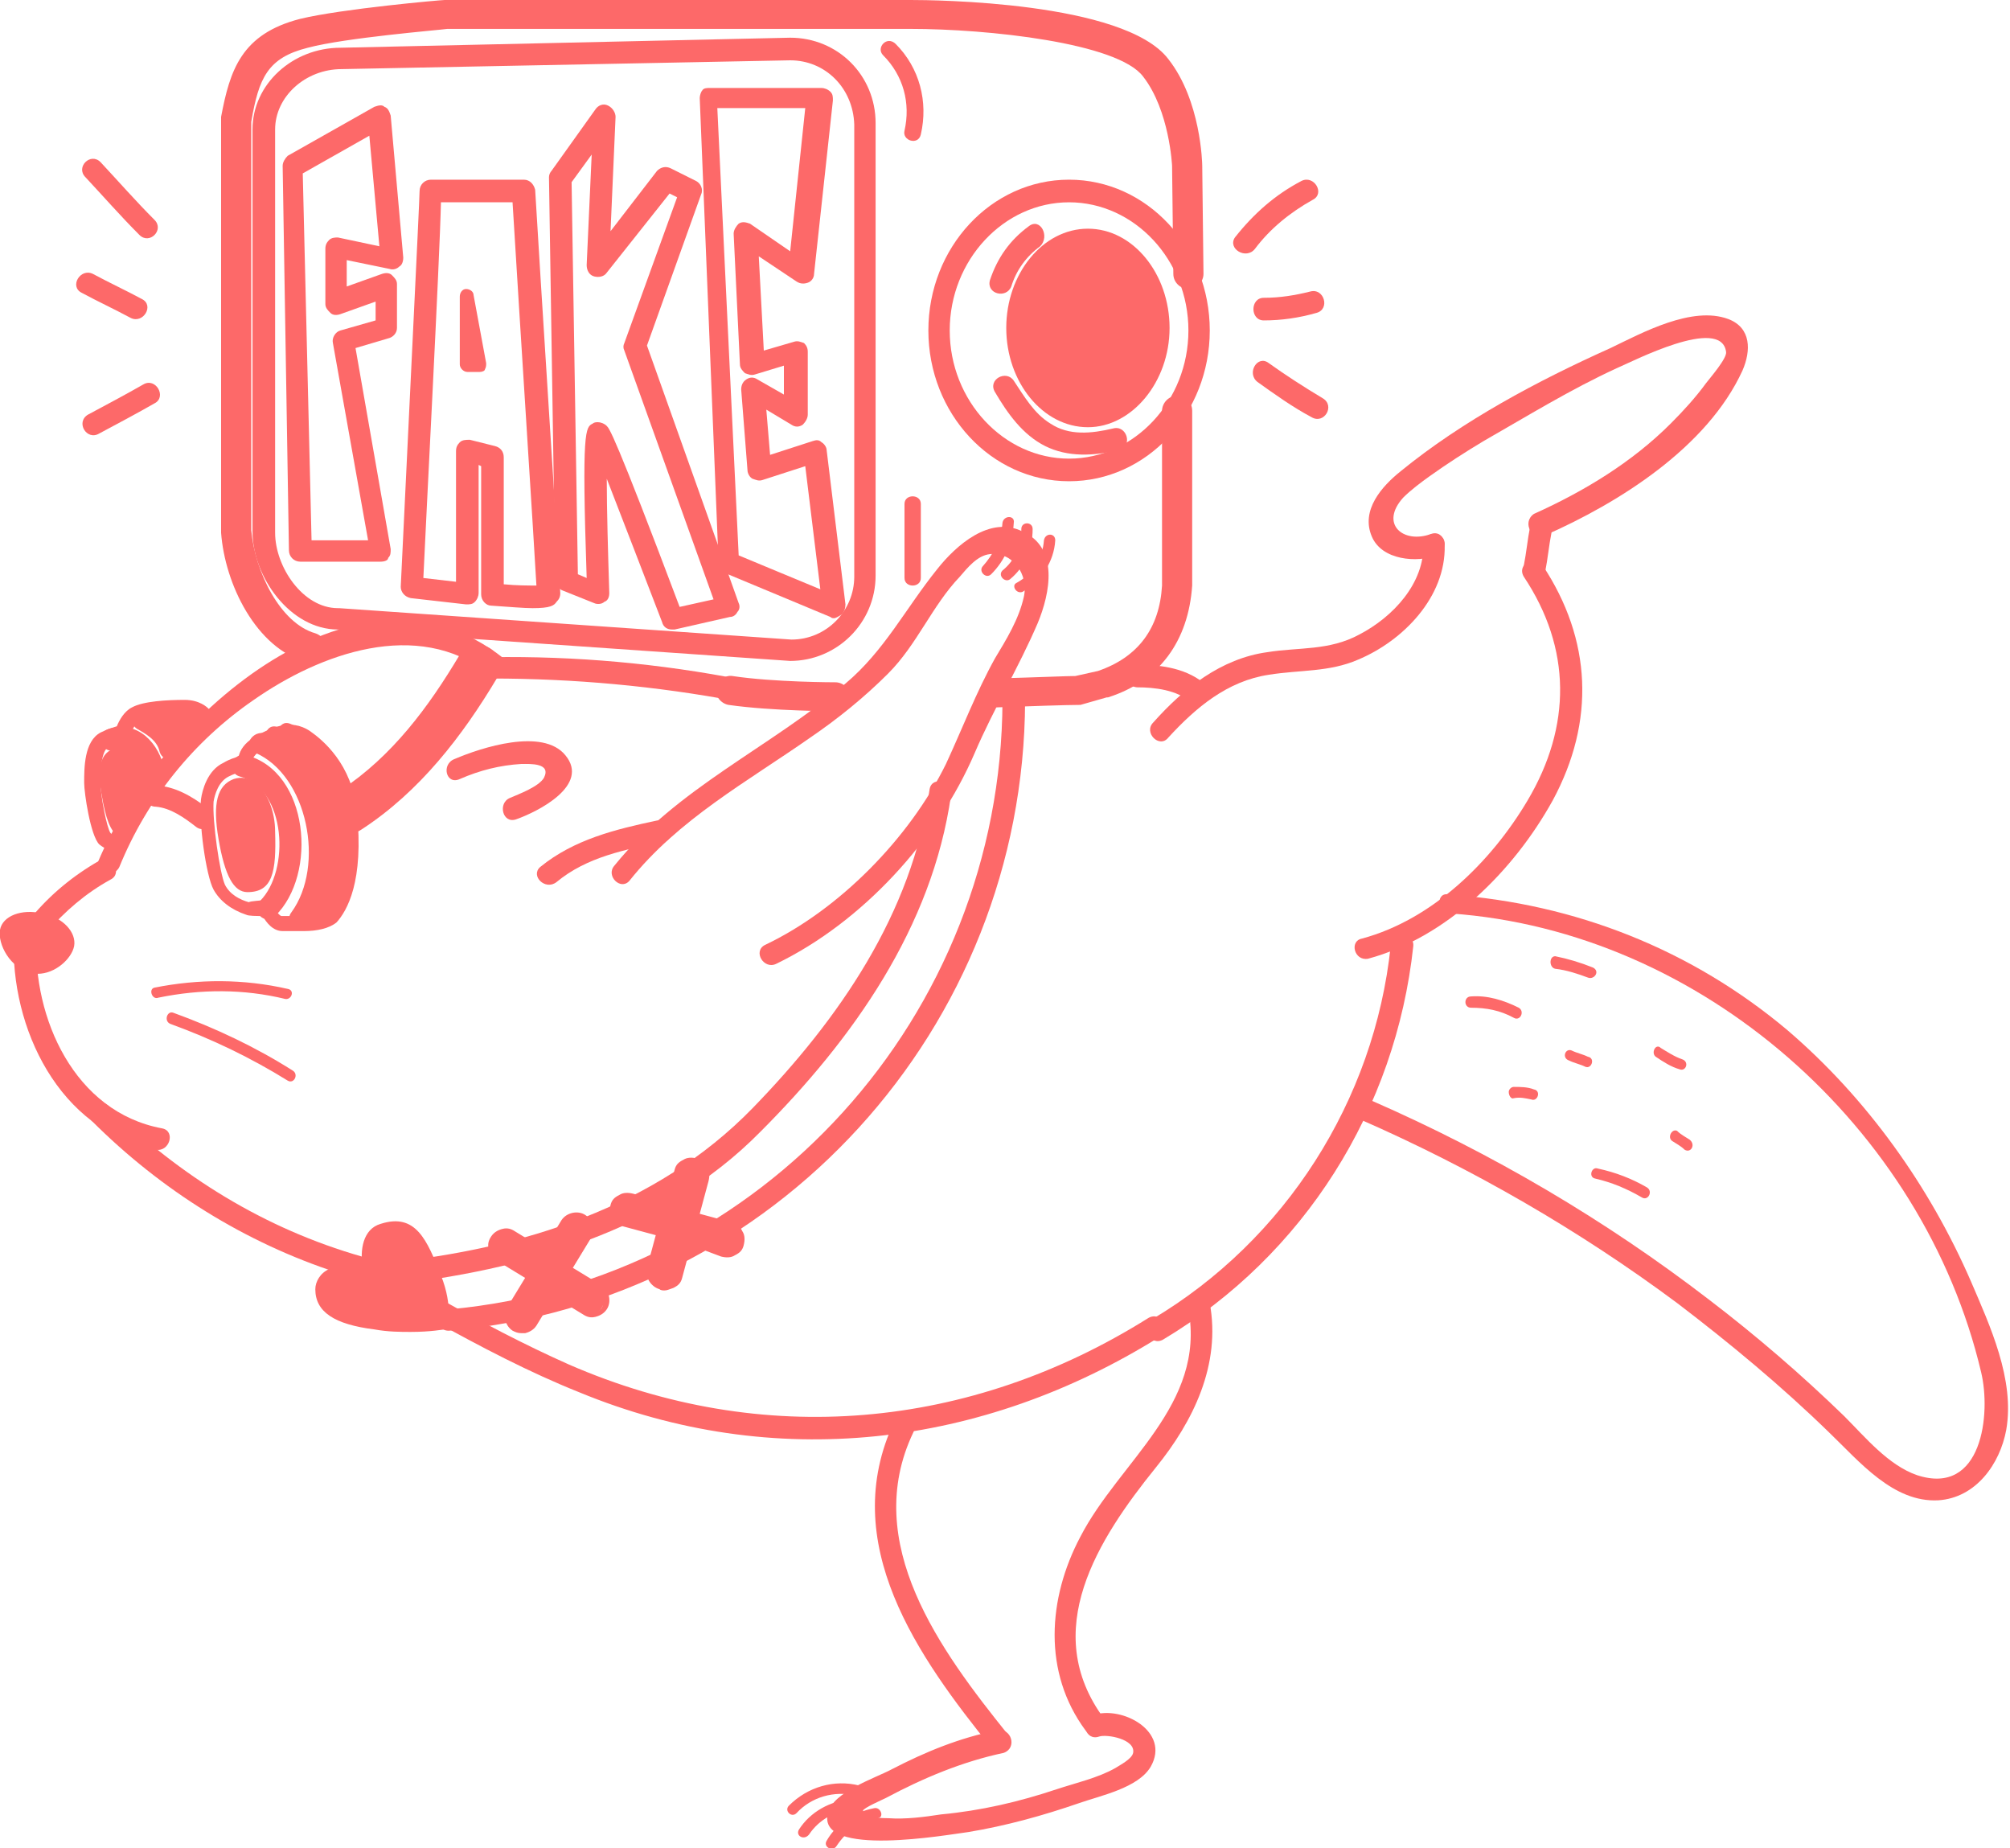 <?xml version="1.0" encoding="utf-8"?>
<!-- Generator: Adobe Illustrator 23.0.1, SVG Export Plug-In . SVG Version: 6.00 Build 0)  -->
<svg version="1.1" id="Capa_1" xmlns="http://www.w3.org/2000/svg" xmlns:xlink="http://www.w3.org/1999/xlink" x="0px" y="0px"
	 viewBox="0 0 160 147.1" style="enable-background:new 0 0 160 147.1;" xml:space="preserve">
<style type="text/css">
	.st0{fill:#FD6969;}
</style>
<g>
	<g>
		<path class="st0" d="M30.3,97.6c-1.5,0.5-1.5,2.5-1,3.9c0.2,0.5,0.6,0.6,1,1c-0.4-0.3-0.6-0.8-1.1-1.1c-2.3-1.4-3.8,0.1-3.8,1.1
			c0,1.6,1.2,2.6,4.4,3c3.3,0.4,5.4,0,5.4,0s0,0,0,0c0,0,0,0,0,0s0.5-1.5-0.5-3.9C33.6,98.5,32.8,96.8,30.3,97.6z"/>
		<path class="st0" d="M32.7,106c-0.8,0-1.8,0-2.9-0.2c-3.2-0.4-4.7-1.4-4.7-3.2c0-0.6,0.4-1.3,1.1-1.6c0.5-0.3,1.4-0.6,2.7,0
			c-0.3-1.5,0-3.2,1.4-3.6l0,0c2.8-0.9,3.7,1.3,4.8,4.1c1,2.5,0.5,4.1,0.5,4.1l-0.3-0.1l0,0l0.1,0.3C35.3,105.8,34.3,106,32.7,106z
			 M27.4,101.2c-0.4,0-0.8,0.1-1,0.2c-0.5,0.3-0.8,0.8-0.8,1.1c0,1,0.5,2.2,4.2,2.7c2.3,0.3,4,0.2,4.8,0.1l-1.4-1.8l1.8,1.5
			c0.1-0.6,0.1-1.7-0.6-3.3c-1.2-3.1-1.9-4.5-4.1-3.8c-1.2,0.4-1.3,2.1-0.8,3.5c0.2,0.2,0.3,0.3,0.5,0.5c0.1,0.1,0.1,0.1,0.2,0.2
			c0.1,0.1,0.2,0.2,0.3,0.3l1.7,2.1l-2.1-1.7c-0.1-0.1-0.2-0.2-0.3-0.3c0,0-0.1-0.1-0.1-0.1c-0.2-0.2-0.5-0.3-0.6-0.7c0,0,0,0,0,0
			C28.4,101.3,27.9,101.2,27.4,101.2z"/>
	</g>
	<g>
		<path class="st0" d="M45.1,101l1.6-2.5c0.3-0.5,0.2-1.2-0.3-1.5c-0.5-0.3-1.2-0.2-1.5,0.3l-1.6,2.5l-2.5-1.6
			c-0.5-0.3-1.2-0.2-1.5,0.3c-0.3,0.5-0.2,1.2,0.3,1.5l2.5,1.6l-1.6,2.5c-0.3,0.5-0.2,1.2,0.3,1.5h0c0.5,0.3,1.2,0.2,1.5-0.3
			l1.6-2.5l2.5,1.6c0.5,0.3,1.2,0.2,1.5-0.3v0c0.3-0.5,0.2-1.2-0.3-1.5L45.1,101z"/>
		<path class="st0" d="M41.5,106.1c-0.3,0-0.5-0.1-0.7-0.2c-0.3-0.2-0.5-0.5-0.6-0.9c-0.1-0.4,0-0.7,0.2-1l1.4-2.3l-2.3-1.4
			c-0.3-0.2-0.5-0.5-0.6-0.9c-0.1-0.4,0-0.7,0.2-1c0.2-0.3,0.5-0.5,0.9-0.6c0.4-0.1,0.7,0,1,0.2l2.3,1.4l1.4-2.3
			c0.4-0.6,1.3-0.8,1.9-0.4c0.3,0.2,0.5,0.5,0.6,0.9c0.1,0.4,0,0.7-0.2,1l-1.4,2.3l2.3,1.4c0.6,0.4,0.8,1.3,0.4,1.9
			c-0.2,0.3-0.5,0.5-0.9,0.6c-0.4,0.1-0.7,0-1-0.2l-2.3-1.4l-1.4,2.3c-0.2,0.3-0.5,0.5-0.9,0.6C41.7,106.1,41.6,106.1,41.5,106.1z
			 M40.2,98.3c-0.1,0-0.1,0-0.2,0c-0.2,0-0.4,0.2-0.5,0.4c-0.1,0.2-0.2,0.4-0.1,0.6c0,0.2,0.2,0.4,0.4,0.5l2.8,1.8l-1.8,2.8
			c-0.1,0.2-0.2,0.4-0.1,0.6c0,0.2,0.2,0.4,0.4,0.5c0.4,0.2,0.9,0.1,1.1-0.2l1.8-2.8l2.8,1.8c0.2,0.1,0.4,0.2,0.6,0.1
			c0.2,0,0.4-0.2,0.5-0.3c0.2-0.4,0.1-0.9-0.2-1.1l-2.8-1.8l1.8-2.8c0.1-0.2,0.2-0.4,0.1-0.6c0-0.2-0.2-0.4-0.3-0.5
			c-0.4-0.2-0.9-0.1-1.1,0.2l-1.8,2.8l-2.8-1.8C40.5,98.4,40.4,98.3,40.2,98.3z"/>
	</g>
	<g>
		<path class="st0" d="M55.3,96.6l0.8-2.9c0.2-0.6-0.2-1.2-0.8-1.3c-0.6-0.2-1.2,0.2-1.3,0.8L53.3,96l-2.9-0.8
			C49.8,95,49.2,95.4,49,96c-0.2,0.6,0.2,1.2,0.8,1.3l2.9,0.8l-0.8,2.9c-0.2,0.6,0.2,1.2,0.8,1.3l0,0c0.6,0.2,1.2-0.2,1.3-0.8
			l0.8-2.9l2.9,0.8c0.6,0.2,1.2-0.2,1.3-0.8l0,0c0.2-0.6-0.2-1.2-0.8-1.3L55.3,96.6z"/>
		<path class="st0" d="M52.9,102.7c-0.1,0-0.3,0-0.4-0.1c-0.7-0.2-1.2-1-1-1.7l0.7-2.6l-2.6-0.7c-0.7-0.2-1.2-1-1-1.7
			c0.1-0.4,0.3-0.6,0.7-0.8c0.3-0.2,0.7-0.2,1.1-0.1l2.6,0.7l0.7-2.6c0.1-0.4,0.3-0.6,0.7-0.8c0.3-0.2,0.7-0.2,1.1-0.1
			c0.4,0.1,0.6,0.3,0.8,0.7c0.2,0.3,0.2,0.7,0.1,1.1l-0.7,2.6l2.6,0.7c0.4,0.1,0.6,0.3,0.8,0.7c0.2,0.3,0.2,0.7,0.1,1.1
			c-0.1,0.4-0.3,0.6-0.7,0.8c-0.3,0.2-0.7,0.2-1.1,0.1L55,99.1l-0.7,2.6c-0.1,0.4-0.3,0.6-0.7,0.8C53.3,102.6,53.1,102.7,52.9,102.7
			z M50.1,95.5c-0.1,0-0.3,0-0.4,0.1c-0.2,0.1-0.3,0.3-0.4,0.5c-0.1,0.4,0.1,0.9,0.5,1l3.2,0.9l-0.9,3.2c-0.1,0.4,0.1,0.9,0.5,1
			c0.2,0.1,0.4,0,0.6-0.1c0.2-0.1,0.3-0.3,0.4-0.5l0.9-3.2l3.1,0.9c0.2,0.1,0.4,0,0.6-0.1s0.3-0.3,0.4-0.5c0.1-0.2,0-0.4-0.1-0.6
			c-0.1-0.2-0.3-0.3-0.5-0.4L55,96.8l0.9-3.1c0.1-0.2,0-0.4-0.1-0.6c-0.1-0.2-0.3-0.3-0.5-0.4c-0.2-0.1-0.4,0-0.6,0.1
			c-0.2,0.1-0.3,0.3-0.4,0.5l-0.9,3.2l-3.1-0.9C50.2,95.5,50.2,95.5,50.1,95.5z"/>
	</g>
	<path class="st0" d="M71.2,113.1c-4.6,9.7,1.9,18.8,7.8,26.1c0.7,0.9,1.9-0.4,1.2-1.2c-5.3-6.6-11.7-15.2-7.5-24
		C73.2,113,71.7,112.1,71.2,113.1L71.2,113.1z"/>
	<path class="st0" d="M79.4,137.7c-3,0.6-5.7,1.7-8.4,3.1c-1.3,0.7-4.7,1.8-5.1,3.5c-0.9,3.6,9.6,1.7,11.2,1.5
		c3-0.5,5.9-1.3,8.8-2.3c1.7-0.6,4.7-1.2,5.7-2.9c1.6-2.8-2.3-4.9-4.6-4.1c-1.1,0.4-0.6,2.1,0.5,1.7c0.6-0.2,2.9,0.2,2.7,1.3
		c-0.1,0.5-1.1,1-1.4,1.2c-1.4,0.8-3.2,1.2-4.7,1.7c-3,1-6,1.7-9.2,2c-1.3,0.2-2.8,0.4-4.2,0.3c-0.3,0-2,0-2-0.6
		c0-0.2,1.6-0.9,1.8-1c3-1.6,6.1-2.9,9.4-3.6C81,139.1,80.5,137.5,79.4,137.7L79.4,137.7z"/>
	<path class="st0" d="M94.6,104.2c1.4,7.6-5.5,12.1-8.6,18.1c-2.6,4.9-3,10.8,0.4,15.4c0.7,0.9,2.2,0,1.5-0.9
		c-5.2-7-0.5-14.3,4.1-20c3-3.7,5.2-8.2,4.3-13.1C96.1,102.7,94.4,103.1,94.6,104.2L94.6,104.2z"/>
	<path class="st0" d="M115.5,72.7c19.9,1.4,37.6,17,42.2,36.5c0.8,3.3,0.1,9.9-5.1,8.2c-2.3-0.8-4.1-3-5.8-4.7
		c-3.4-3.3-7-6.4-10.8-9.3c-8.2-6.3-17.2-11.6-26.8-15.8c-1-0.5-1.9,1.1-0.9,1.5c8.9,3.9,17.4,8.8,25.2,14.6
		c4.2,3.2,8.3,6.6,12.1,10.3c2.4,2.3,5.1,5.6,8.7,5.4c3-0.2,4.9-2.9,5.4-5.6c0.7-4-1.3-8.3-2.8-11.8c-3.3-7.6-8.3-14.6-14.6-20
		c-7.6-6.4-16.9-10.1-26.9-10.8C114.3,70.9,114.3,72.6,115.5,72.7L115.5,72.7z"/>
	<path class="st0" d="M69.6,143.9c-1.6,0.3-3,1.2-3.8,2.6c-0.3,0.5,0.5,0.9,0.8,0.4c0.8-1.2,1.9-2,3.3-2.2
		C70.4,144.6,70.1,143.8,69.6,143.9L69.6,143.9z"/>
	<path class="st0" d="M67.8,143.2c-1.7,0.1-3.3,1-4.2,2.4c-0.3,0.5,0.4,0.9,0.8,0.4c0.8-1.2,2.1-1.9,3.5-2
		C68.3,144,68.3,143.1,67.8,143.2L67.8,143.2z"/>
	<path class="st0" d="M68.4,142.1c-2-0.5-4.1,0.1-5.6,1.6c-0.4,0.4,0.2,1,0.6,0.6c1.2-1.3,3-1.8,4.7-1.4
		C68.7,143,68.9,142.2,68.4,142.1L68.4,142.1z"/>
	<path class="st0" d="M117.1,80.2c1.2,0,2.3,0.2,3.4,0.8c0.5,0.3,0.9-0.5,0.4-0.8c-1.2-0.6-2.5-1-3.8-0.9
		C116.5,79.3,116.5,80.2,117.1,80.2L117.1,80.2z"/>
	<path class="st0" d="M123.8,77.1c0.9,0.1,1.8,0.4,2.6,0.7c0.5,0.2,1-0.5,0.4-0.8c-1-0.4-2-0.7-3-0.9
		C123.3,76.1,123.3,77,123.8,77.1L123.8,77.1z"/>
	<path class="st0" d="M120.5,87.4c0.5-0.1,0.9,0,1.4,0.1c0.5,0.2,0.8-0.7,0.2-0.8c-0.5-0.2-1.1-0.2-1.6-0.2c-0.2,0-0.4,0.2-0.4,0.4
		C120.1,87.2,120.3,87.5,120.5,87.4L120.5,87.4z"/>
	<path class="st0" d="M124.9,84.4c0.4,0.2,0.9,0.3,1.3,0.5c0.5,0.2,0.8-0.7,0.2-0.8c-0.4-0.2-0.9-0.3-1.3-0.5
		C124.6,83.4,124.3,84.2,124.9,84.4L124.9,84.4z"/>
	<path class="st0" d="M127,93.8c1.3,0.3,2.5,0.8,3.7,1.5c0.5,0.3,0.9-0.5,0.4-0.8c-1.2-0.7-2.5-1.2-3.9-1.5
		C126.7,92.8,126.4,93.7,127,93.8L127,93.8z"/>
	<path class="st0" d="M133.1,90.8c0.3,0.2,0.7,0.4,1,0.7c0.5,0.3,0.9-0.4,0.4-0.8c-0.3-0.2-0.7-0.4-1-0.7
		C133.1,89.8,132.7,90.5,133.1,90.8L133.1,90.8z"/>
	<path class="st0" d="M131.8,84.1c0.6,0.4,1.2,0.8,1.9,1c0.5,0.2,0.8-0.6,0.2-0.8c-0.6-0.2-1.2-0.6-1.7-0.9
		C131.8,83,131.4,83.8,131.8,84.1L131.8,84.1z"/>
	<path class="st0" d="M6.8,14.1c1.4,1.5,2.8,3.1,4.3,4.6c0.8,0.8,2-0.4,1.2-1.2C10.8,16,9.4,14.4,8,12.9C7.2,12.1,6,13.3,6.8,14.1
		L6.8,14.1z"/>
	<path class="st0" d="M6.5,23.3c1.3,0.7,2.6,1.3,3.9,2c1,0.5,1.9-1,0.9-1.5c-1.3-0.7-2.6-1.3-3.9-2C6.4,21.3,5.5,22.8,6.5,23.3
		L6.5,23.3z"/>
	<path class="st0" d="M7.9,34.5c1.5-0.8,3-1.6,4.4-2.4c1-0.5,0.1-2.1-0.9-1.5C10,31.4,8.5,32.2,7,33C6,33.6,6.9,35.1,7.9,34.5
		L7.9,34.5z"/>
	<path class="st0" d="M99.9,19.8c1.2-1.6,2.8-2.9,4.6-3.9c1-0.5,0.1-2-0.9-1.5c-2.1,1.1-3.8,2.6-5.3,4.5
		C97.7,19.8,99.2,20.7,99.9,19.8L99.9,19.8z"/>
	<path class="st0" d="M100.6,25.5c1.4,0,2.8-0.2,4.2-0.6c1.1-0.3,0.6-2-0.5-1.7c-1.2,0.3-2.4,0.5-3.7,0.5
		C99.5,23.7,99.5,25.5,100.6,25.5L100.6,25.5z"/>
	<path class="st0" d="M100.1,30.4c1.4,1,2.8,2,4.3,2.8c1,0.6,1.9-0.9,0.9-1.5c-1.5-0.9-2.9-1.8-4.3-2.8
		C100.1,28.2,99.2,29.7,100.1,30.4L100.1,30.4z"/>
	<path class="st0" d="M9.5,69c2.2-5.4,5.9-10,10.7-13.3c5.3-3.7,13-6.5,18.7-2.1c0.9,0.7,2.1-0.5,1.2-1.2
		c-12-9.5-27.8,5.4-32.3,16.2C7.3,69.6,9,70,9.5,69L9.5,69z"/>
	<path class="st0" d="M7.9,68.5C5.8,69.7,4,71.2,2.5,73c-0.7,0.9,0.5,2.1,1.2,1.2c1.5-1.7,3.1-3.1,5.1-4.2C9.8,69.5,8.9,68,7.9,68.5
		L7.9,68.5z"/>
	<path class="st0" d="M1.1,74.6C0.8,81.8,4.7,90,12.4,91.5c1.1,0.2,1.6-1.5,0.5-1.7C5.9,88.5,2.6,81,2.9,74.6
		C2.9,73.5,1.1,73.5,1.1,74.6L1.1,74.6z"/>
	<path class="st0" d="M7.3,89.2c5.5,5.5,12.2,9.7,19.6,12.1c1.6,0.5,2.8,0.8,4.2,1.8c1.1,0.8,2.2,1.4,3.4,2
		c3.8,2.1,7.6,4.1,11.6,5.7c15.5,6.4,32.1,4.4,46.2-4.4c1-0.6,0.1-2.1-0.9-1.5c-14.2,8.9-30.7,10.4-46.1,3.7
		c-3.6-1.6-7-3.4-10.4-5.3c-2.2-1.2-3.7-2.6-6.1-3.3C21.1,97.8,14.3,93.6,8.6,88C7.8,87.2,6.5,88.4,7.3,89.2L7.3,89.2z"/>
	<path class="st0" d="M92.6,106.6c11.2-6.7,18.5-18.3,19.9-31.3c0.1-1.1-1.6-1.1-1.8,0c-1.3,12.3-8.4,23.4-19,29.7
		C90.7,105.6,91.6,107.2,92.6,106.6L92.6,106.6z"/>
	<path class="st0" d="M108.9,76.3c6.3-1.7,11.6-7,14.7-12.6c3.4-6.3,3.1-12.8-0.8-18.7c-0.6-0.9-2.1-0.1-1.5,0.9
		c3.8,5.7,3.8,11.9,0.3,17.8c-2.9,4.9-7.6,9.5-13.2,11C107.4,74.9,107.8,76.5,108.9,76.3L108.9,76.3z"/>
	<path class="st0" d="M121.8,41.9c-0.2,1-0.3,2.1-0.5,3.1c-0.1,0.5,0.1,0.9,0.6,1.1c0.4,0.1,1-0.1,1.1-0.6c0.2-1,0.3-2.1,0.5-3.1
		c0.1-0.5-0.1-0.9-0.6-1.1C122.5,41.1,121.9,41.4,121.8,41.9L121.8,41.9z"/>
	<path class="st0" d="M123,42.6c5.9-2.6,12.9-7,15.7-13.1c0.7-1.6,0.7-3.4-1.1-4.1c-2.9-1.1-6.9,1.1-9.4,2.3
		c-5.8,2.6-11.8,5.8-16.7,9.8c-1.5,1.2-3.2,3.1-2.3,5.2c0.8,1.9,3.6,2.1,5.2,1.5c1-0.4,0.6-2.1-0.5-1.7c-2.2,0.8-4.1-0.8-2.2-2.9
		c0.6-0.6,1.4-1.2,2.1-1.7c1.4-1,2.8-1.9,4.3-2.8c3.5-2,6.9-4.1,10.6-5.8c1.2-0.5,8.3-4.2,8.7-1.3c0.1,0.5-1.3,2.1-1.6,2.5
		c-0.8,1.1-1.8,2.2-2.8,3.2c-3.1,3.1-6.9,5.4-10.9,7.2C121.1,41.6,122,43.1,123,42.6L123,42.6z"/>
	<path class="st0" d="M113.3,43.3c0.1,3.1-2.4,5.8-5.1,7.2c-2.4,1.3-4.8,1-7.3,1.4c-3.7,0.5-6.7,2.9-9.1,5.6
		c-0.8,0.8,0.5,2.1,1.2,1.2c2.2-2.4,4.7-4.5,8-5c2.5-0.4,4.8-0.2,7.1-1.2c3.6-1.5,7-5,6.9-9.1C115.1,42.2,113.3,42.2,113.3,43.3
		L113.3,43.3z"/>
	<path class="st0" d="M96.1,54.6c-1.5-1.4-3.6-1.7-5.6-1.7c-1.1,0-1.1,1.7,0,1.8c1.4,0,3.2,0.2,4.3,1.2
		C95.7,56.6,96.9,55.3,96.1,54.6L96.1,54.6z"/>
	<path class="st0" d="M39.1,54c6.6,0,13.1,0.6,19.5,1.8c1.1,0.2,1.6-1.5,0.5-1.7c-6.6-1.3-13.3-1.9-20-1.8C38,52.3,38,54,39.1,54
		L39.1,54z"/>
	<path class="st0" d="M24.7,52.7c-0.1,0-0.2,0-0.3,0c-4-1.1-6.5-6.2-6.8-10.3l0-0.1V9.6c0-0.1,0-0.2,0-0.3c0.7-3.7,1.6-6.6,6.3-7.8
		C27.2,0.7,35.1,0,35.4,0l0.1,0h37c1.7,0,17,0.1,20.5,4.7c2.6,3.3,2.7,8.3,2.7,8.5l0.1,8.6c0,0.6-0.5,1.2-1.2,1.2c0,0,0,0,0,0
		c-0.6,0-1.2-0.5-1.2-1.2l-0.1-8.6c0,0-0.2-4.4-2.3-7.1C89,3.4,78.6,2.3,72.5,2.3H35.6C34.9,2.4,27.5,3,24.5,3.8
		c-3.2,0.8-3.9,2.4-4.5,5.9v32.5c0.3,3.3,2.3,7.4,5.1,8.2c0.6,0.2,1,0.8,0.8,1.4C25.7,52.3,25.2,52.7,24.7,52.7z M19.9,9.7
		C19.9,9.7,19.9,9.7,19.9,9.7C19.9,9.7,19.9,9.7,19.9,9.7z"/>
	<path class="st0" d="M66.6,56.6c-0.2,0-5.1,0-8.6-0.5c-0.6-0.1-1.1-0.7-1-1.3c0.1-0.6,0.7-1.1,1.3-1c3.3,0.5,8.2,0.5,8.2,0.5
		c0.6,0,1.2,0.5,1.2,1.2S67.2,56.6,66.6,56.6z"/>
	<path class="st0" d="M79.2,56.3c-0.6,0-1.2-0.5-1.2-1.1c0-0.6,0.5-1.2,1.1-1.2c3.7-0.1,5.8-0.2,6.5-0.2l1.8-0.4
		c3.2-1.1,4.9-3.4,5.1-6.8V32.7c0-0.6,0.5-1.2,1.2-1.2s1.2,0.5,1.2,1.2l0,13.9c-0.3,4.4-2.6,7.6-6.7,8.9l-0.1,0L86,56.1h-0.1
		C85,56.1,81.9,56.2,79.2,56.3C79.2,56.3,79.2,56.3,79.2,56.3z"/>
	<path class="st0" d="M62.9,52.6L62.9,52.6l-36-2.5c-3.8,0-6.8-4.2-6.8-7.8V10.3c0-3.6,3.2-6.5,7-6.5L62.9,3c3.8,0,6.8,3,6.8,6.8v36
		C69.7,49.6,66.6,52.6,62.9,52.6z M62.9,4.8L27.2,5.5c-2.9,0-5.3,2.2-5.3,4.8v32.1c0,2.7,2.2,6,5,6l0.1,0l36,2.5c2.8,0,5-2.3,5-5
		v-36C67.9,7,65.7,4.8,62.9,4.8z"/>
	<path class="st0" d="M85.1,38.3c-6.2,0-11.2-5.4-11.2-12s5-12,11.2-12c6.2,0,11.2,5.4,11.2,12S91.3,38.3,85.1,38.3z M85.1,16.1
		c-5.2,0-9.5,4.6-9.5,10.2s4.3,10.2,9.5,10.2c5.2,0,9.5-4.6,9.5-10.2S90.3,16.1,85.1,16.1z"/>
	<g>
		<ellipse class="st0" cx="86.6" cy="26.1" rx="6.2" ry="7.6"/>
		<path class="st0" d="M86.6,34c-3.6,0-6.5-3.6-6.5-7.9s2.9-7.9,6.5-7.9c3.6,0,6.5,3.6,6.5,7.9S90.1,34,86.6,34z M86.6,18.7
			c-3.2,0-5.9,3.3-5.9,7.4s2.6,7.4,5.9,7.4c3.2,0,5.9-3.3,5.9-7.4S89.8,18.7,86.6,18.7z"/>
	</g>
	<path class="st0" d="M81.9,18c-1.5,1.1-2.5,2.5-3.1,4.3c-0.3,1.1,1.3,1.5,1.7,0.5c0.4-1.3,1.2-2.4,2.3-3.2
		C83.6,18.8,82.8,17.3,81.9,18L81.9,18z"/>
	<path class="st0" d="M79.2,31.2c1,1.7,2.2,3.4,4,4.3c1.8,0.9,3.9,0.8,5.9,0.3c1.1-0.3,0.6-2-0.5-1.7c-1.7,0.4-3.5,0.6-5-0.4
		c-1.3-0.8-2.1-2.2-2.9-3.4C80.1,29.4,78.6,30.2,79.2,31.2L79.2,31.2z"/>
	<path class="st0" d="M30.3,44.7h-6.4c-0.5,0-0.9-0.4-0.9-0.9l-0.5-30.6c0-0.3,0.2-0.6,0.4-0.8l6.9-3.9c0.3-0.1,0.6-0.2,0.8,0
		c0.3,0.1,0.4,0.4,0.5,0.7l1,11.3c0,0.3-0.1,0.6-0.3,0.7c-0.2,0.2-0.5,0.3-0.8,0.2l-3.4-0.7v2.1l2.8-1c0.3-0.1,0.6-0.1,0.8,0.1
		c0.2,0.2,0.4,0.4,0.4,0.7v3.5c0,0.4-0.3,0.7-0.6,0.8l-2.7,0.8l2.8,16c0,0.3,0,0.5-0.2,0.7C30.9,44.6,30.6,44.7,30.3,44.7z M24.8,43
		h4.5l-2.8-15.7c-0.1-0.4,0.2-0.9,0.6-1l2.8-0.8v-1.5l-2.8,1c-0.3,0.1-0.6,0.1-0.8-0.1c-0.2-0.2-0.4-0.4-0.4-0.7v-4.4
		c0-0.3,0.1-0.5,0.3-0.7c0.2-0.2,0.5-0.2,0.7-0.2l3.3,0.7l-0.8-8.8l-5.3,3L24.8,43z"/>
	<path class="st0" d="M42.4,48.4c-0.7,0-1.8-0.1-3.3-0.2c-0.4,0-0.8-0.4-0.8-0.9V37.1l-0.2-0.1v10.2c0,0.2-0.1,0.5-0.3,0.7
		c-0.2,0.2-0.4,0.2-0.7,0.2l-4.4-0.5c-0.5-0.1-0.8-0.5-0.8-0.9c0.5-10.6,1.5-30.8,1.5-31.5c0-0.5,0.4-0.9,0.9-0.9h7.4
		c0.5,0,0.8,0.4,0.9,0.8c0.3,5.3,2,31.6,2,32.1c0,0.3-0.1,0.5-0.3,0.7C44.1,48.2,43.8,48.4,42.4,48.4z M40.1,46.5
		c1,0.1,2,0.1,2.6,0.1c-0.2-3.6-1.3-20.6-1.9-30.5h-5.7C35,20.7,33.9,41.5,33.7,46l2.6,0.3V35.9c0-0.3,0.1-0.5,0.3-0.7
		c0.2-0.2,0.5-0.2,0.8-0.2l2,0.5c0.4,0.1,0.7,0.4,0.7,0.9V46.5z"/>
	<path class="st0" d="M38.2,29.6h-1c-0.3,0-0.6-0.3-0.6-0.6v-5.4c0-0.3,0.2-0.6,0.5-0.6c0.3,0,0.6,0.2,0.6,0.5l1,5.4
		c0,0.2,0,0.3-0.1,0.5C38.6,29.5,38.4,29.6,38.2,29.6z"/>
	<path class="st0" d="M53.5,50.1c-0.4,0-0.7-0.2-0.8-0.6c-1.3-3.4-3.2-8.3-4.4-11.4c0,2.5,0.1,5.9,0.2,9.1c0,0.3-0.1,0.6-0.4,0.7
		c-0.2,0.2-0.6,0.2-0.8,0.1l-2.5-1c-0.3-0.1-0.5-0.4-0.6-0.8l-0.5-32.1c0-0.2,0.1-0.4,0.2-0.5l3.5-4.9c0.2-0.3,0.6-0.5,1-0.3
		S49,9,49,9.3l-0.4,9.1l3.7-4.8c0.3-0.3,0.7-0.4,1.1-0.2l2,1c0.4,0.2,0.6,0.7,0.4,1.1l-4.3,12L58.8,48c0.1,0.2,0.1,0.5-0.1,0.7
		c-0.1,0.2-0.3,0.4-0.6,0.4l-4.4,1C53.7,50.1,53.6,50.1,53.5,50.1z M47.6,33.6c0.2,0,0.5,0.1,0.7,0.3c0.2,0.2,0.6,0.6,5.8,14.4
		l2.7-0.6l-7.1-19.8c-0.1-0.2-0.1-0.4,0-0.6l4.2-11.6l-0.6-0.3l-5,6.3c-0.2,0.3-0.6,0.4-1,0.3c-0.4-0.1-0.6-0.5-0.6-0.9l0.4-8.8
		l-1.6,2.2L46,45.7l0.7,0.3c-0.4-11.9-0.1-12,0.5-12.3C47.3,33.6,47.5,33.6,47.6,33.6z"/>
	<path class="st0" d="M66.4,49.2c-0.1,0-0.2,0-0.3-0.1l-8.4-3.5c-0.3-0.1-0.5-0.4-0.5-0.8l-1.5-37c0-0.2,0.1-0.5,0.2-0.6
		C56,7,56.3,7,56.5,7h8.9c0.2,0,0.5,0.1,0.7,0.3c0.2,0.2,0.2,0.4,0.2,0.7l-1.5,13.8c0,0.3-0.2,0.6-0.5,0.7c-0.3,0.1-0.6,0.1-0.9-0.1
		l-3-2l0.4,7.5l2.4-0.7c0.3-0.1,0.5,0,0.8,0.1c0.2,0.2,0.3,0.4,0.3,0.7V33c0,0.3-0.2,0.6-0.4,0.8c-0.3,0.2-0.6,0.2-0.9,0l-2-1.2
		l0.3,3.6l3.4-1.1c0.3-0.1,0.5-0.1,0.7,0.1c0.2,0.1,0.4,0.4,0.4,0.6l1.5,12.3c0,0.3-0.1,0.6-0.3,0.8C66.7,49.1,66.5,49.2,66.4,49.2z
		 M58.8,44.2l6.5,2.7l-1.2-9.8l-3.4,1.1c-0.3,0.1-0.5,0-0.8-0.1c-0.2-0.1-0.4-0.4-0.4-0.7l-0.5-6.4c0-0.3,0.1-0.6,0.4-0.8
		c0.3-0.2,0.6-0.2,0.9,0l2.1,1.2v-2.3l-2.3,0.7c-0.3,0.1-0.5,0-0.8-0.1c-0.2-0.2-0.4-0.4-0.4-0.7l-0.5-10.4c0-0.3,0.2-0.6,0.4-0.8
		c0.3-0.2,0.6-0.1,0.9,0l3.2,2.2l1.2-11.4h-7L58.8,44.2z"/>
	<path class="st0" d="M50.1,70.1c3.9-4.9,9.4-7.9,14.4-11.4c2.2-1.5,4.3-3.2,6.2-5.1c2.3-2.3,3.5-5.4,5.7-7.7
		c0.6-0.7,1.4-1.7,2.4-1.8c1.8-0.2,3.1,1.6,2.7,3.4c-0.4,1.8-1.4,3.4-2.3,4.9c-1.5,2.7-2.6,5.6-3.9,8.4c-2.9,5.9-8.5,11.6-14.4,14.4
		c-1,0.5-0.1,2,0.9,1.5c6.8-3.3,12.8-9.8,15.8-16.8c1.5-3.5,3.5-6.8,5-10.3c1-2.4,1.7-6-1.2-7.3c-2.6-1.3-5.3,1.1-6.8,3
		c-2.5,3.1-4.2,6.5-7.3,9.1c-6,5.1-13.4,8.3-18.4,14.5C48.2,69.7,49.4,70.9,50.1,70.1L50.1,70.1z"/>
	<path class="st0" d="M44.3,70.2c2.4-2,5.5-2.6,8.5-3.2c1.1-0.2,0.6-1.9-0.5-1.7C49,66,45.7,66.8,43,69
		C42.2,69.7,43.4,70.9,44.3,70.2L44.3,70.2z"/>
	<path class="st0" d="M30.8,102.3c10.8-1.2,21.9-4.3,29.7-12.2c7.4-7.4,13.7-16.3,15.2-26.8c0.2-1.1-1.5-1.6-1.7-0.5
		c-1.4,9.9-7.2,18.3-14.1,25.4c-7.7,7.9-18.4,11.2-29.1,12.3C29.7,100.7,29.7,102.5,30.8,102.3L30.8,102.3z"/>
	<path class="st0" d="M35.8,105.9c25.9-2.3,45.7-24.1,45.8-50.1c0-1.1-1.8-1.1-1.8,0c-0.1,25-19.1,46.1-44,48.4
		C34.7,104.2,34.6,106,35.8,105.9L35.8,105.9z"/>
	<path class="st0" d="M36.6,62c1.6-0.7,3.2-1.1,4.9-1.2c0.7,0,2.4-0.1,1.8,1.1c-0.4,0.7-2,1.3-2.7,1.6c-1,0.4-0.6,2.1,0.5,1.7
		c1.7-0.6,5.9-2.7,3.9-5.1c-1.8-2.2-6.7-0.6-8.8,0.3C35.1,60.8,35.5,62.5,36.6,62L36.6,62z"/>
	<path class="st0" d="M12.6,79.4c3.4-0.7,6.8-0.7,10.1,0.1c0.5,0.1,0.8-0.7,0.2-0.8c-3.5-0.8-7.1-0.8-10.6-0.1
		C11.8,78.7,12.1,79.6,12.6,79.4L12.6,79.4z"/>
	<path class="st0" d="M13.6,81.5c3.3,1.2,6.4,2.7,9.3,4.5c0.5,0.3,0.9-0.5,0.4-0.8c-3-1.9-6.2-3.4-9.5-4.6
		C13.3,80.4,13,81.3,13.6,81.5L13.6,81.5z"/>
	<path class="st0" d="M24.2,74.1c-0.4,0-0.7,0-1.1,0c-0.2,0-0.5,0-0.6,0c-0.8,0-1.3-0.7-1.6-1.2c-0.5,0-1.1,0-1.3-0.1
		c-1.2-0.4-2.1-1.1-2.6-2c-0.6-1.1-1.2-5.4-1-7.2c0,0,0,0,0,0c0.1-0.7,0.5-2.3,1.8-2.9c0.5-0.3,0.9-0.4,1.2-0.5
		c0.1-0.5,0.5-1.1,1.2-1.5c0.1-0.1,0.2-0.1,0.3-0.2c1-0.5,2.6-1.4,4.2-0.3c1,0.7,3.3,2.6,3.7,6.3c0.6,5.7-0.8,8-1.6,8.9
		C26.2,73.9,25.2,74.1,24.2,74.1z M21.2,71.6c0.2,0,0.4,0.1,0.5,0.4c0.2,0.5,0.6,0.9,0.7,0.9c0.2,0,0.4,0,0.7,0
		c0.8,0,2.4,0.1,2.8-0.3c0.4-0.4,1.9-2.3,1.3-7.9c-0.3-3.3-2.5-5-3.2-5.5c-1-0.6-1.9-0.2-3,0.4c-0.1,0.1-0.2,0.1-0.3,0.2
		c-0.6,0.3-0.7,0.9-0.7,1c0,0.3-0.3,0.6-0.6,0.6c0,0-0.4,0-1.2,0.4c-0.8,0.4-1.1,1.4-1.2,2l0,0c-0.1,1.6,0.5,5.7,0.9,6.6
		c0.4,0.8,1.2,1.2,1.9,1.4C20,71.7,20.6,71.7,21.2,71.6C21.2,71.6,21.2,71.6,21.2,71.6z"/>
	<path class="st0" d="M9.1,67.7c-0.3,0-0.7-0.1-1.2-0.5c-0.7-0.7-1.2-4.1-1.2-4.9c0-1.2,0-3.3,1.3-4c0.6-0.3,1-0.4,1.3-0.5
		c0.2-0.5,0.6-1.2,1.2-1.5c0.9-0.5,2.8-0.6,4.2-0.6c1.2,0,1.8,0.6,1.9,0.7c0.2,0.2,0.2,0.5,0.1,0.7l-7,10.2
		c-0.1,0.1-0.2,0.2-0.3,0.2C9.5,67.7,9.4,67.7,9.1,67.7z M9.9,59c0,0-0.4,0-1.2,0.4C8,59.7,8,61.6,8,62.3c0,1,0.5,3.6,0.8,4
		C8.9,66.4,9,66.5,9,66.5l6.4-9.4C15.3,57,15.1,57,14.8,57c-1.8,0-3.1,0.2-3.7,0.4c-0.3,0.1-0.6,0.7-0.7,1.1
		C10.4,58.8,10.1,59,9.9,59L9.9,59z"/>
	<g>
		<path class="st0" d="M21.7,66.3c0,3.5-0.5,4.4-2,4.4c-0.8,0-1.5-1-2-3.9c-0.6-3.4,0.2-4.2,1-4.4C20.2,61.8,21.7,63.8,21.7,66.3z"
			/>
		<path class="st0" d="M19.7,71c-1.1,0-1.8-1.3-2.3-4.2c-0.5-2.9-0.1-4.3,1.2-4.8c0.6-0.2,1.2-0.1,1.7,0.3c1,0.7,1.6,2.3,1.6,3.9
			C22,69.4,21.7,71,19.7,71z M19.2,62.5c-0.1,0-0.2,0-0.4,0.1c-0.4,0.1-1.4,0.5-0.8,4.1c0.4,2.5,1,3.7,1.7,3.7
			c1.2,0,1.7-0.6,1.7-4.1c0-1.5-0.6-2.8-1.4-3.4C19.8,62.7,19.5,62.5,19.2,62.5z"/>
	</g>
	<g>
		<path class="st0" d="M11.4,62.9c-0.5,2.4-0.5,2.9-1.5,3.4c-0.6,0.3-1.1-0.8-1.5-3c-0.4-2.6,0.2-3.2,0.8-3.4
			C10.2,59.5,11.7,61.1,11.4,62.9z"/>
		<path class="st0" d="M9.7,66.6c-0.1,0-0.2,0-0.3-0.1c-0.6-0.3-1-1.4-1.3-3.2C7.7,61.1,8,60,9,59.6c0.5-0.2,1.2,0,1.7,0.5
			c0.6,0.5,1.2,1.6,0.9,2.9h0l-0.1,0.7C11.1,65.5,11,66,10,66.5C9.9,66.6,9.8,66.6,9.7,66.6z M9.5,60.1c-0.1,0-0.2,0-0.3,0
			c-0.3,0.1-1,0.3-0.6,3.1C9,65.6,9.5,66,9.6,66c0,0,0.1,0,0.1,0c0.8-0.4,0.8-0.7,1.2-2.5l0.1-0.7c0.2-1-0.3-1.9-0.7-2.3
			C10.1,60.3,9.7,60.1,9.5,60.1z"/>
	</g>
	<path class="st0" d="M19.1,61.8c3.7,1,4,7.5,1.6,9.9c-0.8,0.8,0.4,2,1.2,1.2c3.4-3.3,2.7-11.5-2.3-12.8
		C18.5,59.8,18,61.5,19.1,61.8L19.1,61.8z"/>
	<path class="st0" d="M9.1,59.7c1.3-0.4,2,1,2.3,2.1c0.2,1.1,1.9,0.6,1.7-0.5c-0.4-2.1-2.1-4-4.4-3.3C7.6,58.3,8,60,9.1,59.7
		L9.1,59.7z"/>
	<path class="st0" d="M22.7,59.3c4.4,1.7,4.9,9.3,2.7,12.9c-0.6,1,0.9,1.8,1.5,0.9c2.9-4.7,1.8-13.3-3.8-15.5
		C22.1,57.2,21.7,58.9,22.7,59.3L22.7,59.3z"/>
	<path class="st0" d="M21.7,59.5c4.9,1.6,3.7,9.7,2.7,13.3c-0.3,1.1,1.4,1.6,1.7,0.5c1.3-4.7,2.1-13.5-3.9-15.4
		C21.1,57.4,20.7,59.1,21.7,59.5L21.7,59.5z"/>
	<path class="st0" d="M20.3,59.9c4.2,1.8,5.6,9,2.9,12.7c-0.7,0.9,0.9,1.8,1.5,0.9c3.3-4.4,1.6-12.9-3.5-15.1
		C20.1,58,19.2,59.5,20.3,59.9L20.3,59.9z"/>
	<path class="st0" d="M10.9,58c0.7,0.4,1.6,0.9,1.8,1.8c0.3,1.1,2,0.6,1.7-0.5c-0.4-1.3-1.5-2.1-2.6-2.8C10.9,55.9,10,57.4,10.9,58
		L10.9,58z"/>
	<path class="st0" d="M12.2,57.6c0.7,0.2,1.2,0.6,1.4,1.3c0.3,1.1,2,0.6,1.7-0.5c-0.4-1.2-1.4-2.2-2.7-2.5
		C11.5,55.7,11.1,57.4,12.2,57.6L12.2,57.6z"/>
	<path class="st0" d="M14.2,57.9C14,57.9,14.4,58,14.2,57.9c0.1,0,0.2,0.1,0.3,0.1c-0.1-0.1,0.1,0.1,0.1,0.1c-0.1-0.2,0.1,0.2,0,0
		c0.2,0.4,0.6,0.7,1.1,0.6c0.4-0.1,0.8-0.6,0.6-1.1c-0.3-0.9-1.1-1.5-2-1.6c-0.5,0-0.9,0.4-0.9,0.9C13.3,57.5,13.7,57.9,14.2,57.9
		L14.2,57.9z"/>
	<path class="st0" d="M12.4,64.2c1.2,0.1,2.3,0.9,3.2,1.6c0.9,0.7,1.8-0.8,0.9-1.5c-1.2-0.9-2.5-1.7-4.1-1.8
		C11.3,62.4,11.3,64.2,12.4,64.2L12.4,64.2z"/>
	<path class="st0" d="M28.8,66c4.6-3,8-7.4,10.8-12.1c1.2-1.9-1.9-3.7-3-1.8c-2.5,4.2-5.4,8.1-9.5,10.8C25.2,64.2,26.9,67.3,28.8,66
		L28.8,66z"/>
	<g>
		<path class="st0" d="M0.3,74.1c0.2-0.9,1.5-1.4,3-1.1s2.5,1.3,2.3,2.3c-0.2,0.9-1.7,2.2-3.1,1.9C1,76.8,0.1,75,0.3,74.1z"/>
		<path class="st0" d="M3,77.5c-0.2,0-0.4,0-0.5-0.1C0.8,77.1-0.2,75.1,0,74l0,0c0.2-1.1,1.7-1.7,3.4-1.3C5,73,6.1,74.2,5.9,75.3
			C5.7,76.3,4.4,77.5,3,77.5z M0.6,74.2c-0.2,0.8,0.7,2.4,1.9,2.7c1.3,0.3,2.6-0.9,2.8-1.7c0.2-0.8-0.8-1.6-2.1-1.9
			C2,73,0.8,73.4,0.6,74.2L0.6,74.2z"/>
	</g>
	<path class="st0" d="M78.9,45.7c1.1-1.1,1.7-2.5,1.8-4.1c0.1-0.6-0.8-0.6-0.9,0c-0.1,1.3-0.7,2.5-1.6,3.5
		C77.9,45.5,78.5,46.1,78.9,45.7L78.9,45.7z"/>
	<path class="st0" d="M80.4,46.1c1.2-1,1.8-2.4,1.8-4c0-0.6-0.9-0.6-0.9,0c0,1.3-0.5,2.5-1.5,3.3C79.4,45.8,80,46.4,80.4,46.1
		L80.4,46.1z"/>
	<path class="st0" d="M81.4,47.1c1.5-0.9,2.5-2.4,2.6-4.1c0-0.6-0.8-0.6-0.9,0c-0.1,1.4-0.9,2.7-2.2,3.4
		C80.5,46.6,80.9,47.3,81.4,47.1L81.4,47.1z"/>
	<path class="st0" d="M70.3,4.4c1.6,1.6,2.2,3.8,1.7,6c-0.2,0.8,1.1,1.2,1.3,0.3c0.6-2.6-0.1-5.3-2-7.2C70.6,2.8,69.7,3.8,70.3,4.4
		L70.3,4.4z"/>
	<path class="st0" d="M72,40.1c0,2,0,3.9,0,5.9c0,0.8,1.3,0.8,1.3,0c0-2,0-3.9,0-5.9C73.3,39.3,72,39.3,72,40.1L72,40.1z"/>
</g>
</svg>
